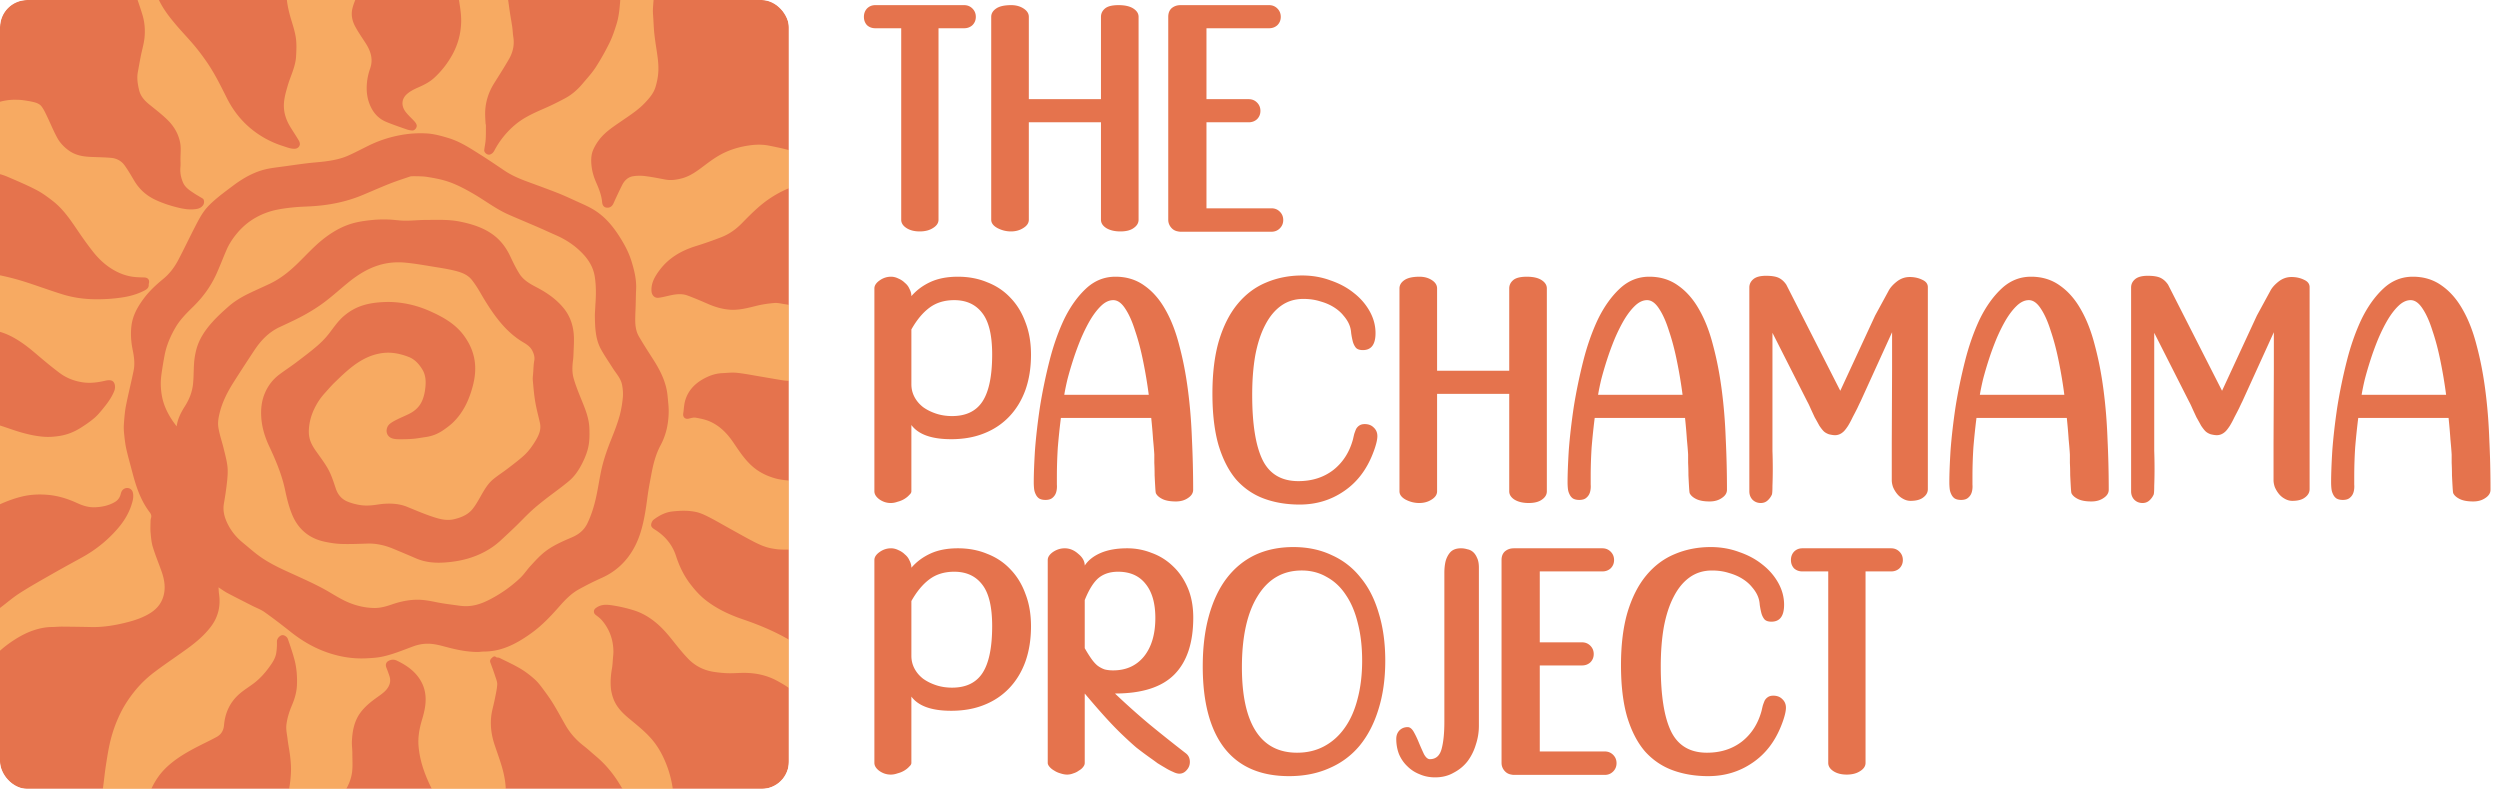 <svg xmlns="http://www.w3.org/2000/svg" fill="none" viewBox="0 0 5514 1740">
  <g clip-path="url(#a)">
    <mask
      id="b"
      width="1740"
      height="1740"
      x="0"
      y="0"
      maskUnits="userSpaceOnUse"
      style="mask-type: alpha"
    >
      <rect width="1740" height="1740" fill="#E5734D" rx="60" />
    </mask>
    <g mask="url(#b)">
      <rect width="1740" height="1740" fill="#E5734D" rx="60" />
      <path
        fill="#F7AA62"
        fill-rule="evenodd"
        d="M1799.65 821.603c.35-41.895.35-83.249.35-124.603-2.36-1.168-4.72-2.334-7.08-3.499-5.24-2.588-10.48-5.177-15.71-7.79-14.37-7.179-29.36-12.432-45.32-14.662-2.28-.319-4.57-.736-6.86-1.154-5.69-1.036-11.4-2.075-16.97-1.613-13.78 1.143-27.66 3.191-41.06 6.574l-.58.147c-19.26 4.861-38.45 9.706-58.44 7.922-16.12-1.44-31.54-6.086-46.43-12.588-14.9-6.508-29.88-12.912-45.12-18.56-12.55-4.649-25.53-3.002-38.35-.24-2.42.524-4.85 1.098-7.27 1.671-6.25 1.477-12.49 2.955-18.82 3.584-8.75.869-14.57-6.114-15.08-14.901-1.03-18.009 7.65-32.341 17.62-45.775 20.24-27.26 48.13-43.333 80.17-53.294 19.22-5.973 38.25-12.665 56.99-19.98 17.42-6.798 32.28-17.742 45.37-31.202 10.88-11.177 21.9-22.261 33.52-32.641 22.7-20.277 48.18-36.084 76.9-46.708 15.68-5.802 31.86-9.143 48.15-12.295.45-.086.91-.105 1.4-.125.75-.031 1.57-.065 2.53-.34.44-17.489.44-34.51.44-51.531-4.35-1.205-8.71-2.371-13.07-3.537-9.75-2.608-19.51-5.217-29.12-8.266-20.32-6.446-41.11-10.878-61.95-15.01-16.4-3.252-32.86-2.352-49.44.505-20.93 3.605-40.74 10.083-59.13 20.44-10.34 5.825-20.1 12.802-29.64 19.914-1.68 1.255-3.35 2.518-5.03 3.781-14.92 11.245-29.83 22.48-48.33 27.445-11.92 3.2-24.06 5.119-36.53 2.81-2.81-.521-5.63-1.053-8.44-1.584-12.27-2.315-24.54-4.632-36.91-6.15-8.65-1.061-17.73-.98-26.31.434-11.32 1.866-19.08 9.67-24.1 19.753-6.6 13.28-12.91 26.711-19 40.236-2.94 6.537-8.13 10.089-15.25 9.224-5.53-.672-9.08-4.862-9.73-12.087-1.37-15.335-6.99-29.355-13.08-43.243-4.99-11.377-8.64-23.026-10.12-35.508-1.47-12.48-1.52-24.777 3.36-36.304 3.4-8.012 8.07-15.713 13.36-22.646 11.84-15.515 27.73-26.415 43.58-37.286 1.88-1.288 3.76-2.576 5.63-3.87 2.65-1.833 5.31-3.651 7.97-5.469 15.32-10.464 30.65-20.938 43.49-34.49 9.58-10.123 19.02-20.855 23.3-34.402 3.22-10.172 5.4-20.905 6.26-31.533 1.4-17.161-1.08-34.248-3.69-51.243-1.82-11.796-3.63-23.607-4.9-35.47-.9-8.442-1.36-16.934-1.81-25.421-.11-2.094-.23-4.187-.35-6.28-.11-1.925-.24-3.853-.38-5.782-.42-6.012-.84-12.032-.5-18.005.66-11.945 1.77-23.866 2.88-35.786.32-3.476.64-6.952.95-10.429.2-2.206.41-4.41.61-6.62.76-8.094 1.51-16.242 1.94-24.672C1421.04-59 1396.02-59 1371-59c-.2 4.99-.35 9.984-.49 14.979-.33 11.221-.66 22.442-1.61 33.61-.29 3.345-.55 6.697-.81 10.05-1.39 18.004-2.79 36.063-8.21 53.414-4.41 14.131-9.1 28.37-15.63 41.598-9.14 18.533-19.31 36.676-30.53 54.02-6.2 9.583-13.72 18.328-21.23 27.058a867.147 867.147 0 0 0-7 8.204c-10.96 13.095-23.56 24.485-38.65 32.589-14.19 7.62-28.61 14.91-43.36 21.367-.86.375-1.71.75-2.57 1.125-22.73 9.942-45.36 19.84-64.63 36.076-19.1 16.094-34.4 35.136-46.02 57.176-2.26 4.284-5.56 7.437-10.08 8.666-5.15 1.401-12.9-4.153-12.14-10.233.37-2.966.85-5.923 1.33-8.878.79-4.807 1.57-9.611 1.86-14.448.47-7.771.47-15.571.46-23.369 0-2.814 0-5.627.02-8.438 0-.398-.17-.794-.35-1.192-.16-.374-.33-.749-.35-1.129l-.27-4.907c-.31-5.295-.61-10.591-.68-15.89-.31-24.895 6.69-47.701 19.81-68.767 2.61-4.184 5.24-8.357 7.86-12.531 8.65-13.75 17.3-27.502 25.31-41.616 8.5-14.979 11.95-31.354 9.03-48.77-.61-3.622-.9-7.296-1.19-10.97-.25-3.18-.5-6.362-.96-9.51-.87-6.017-1.87-12.015-2.87-18.013-1.03-6.19-2.06-12.378-2.96-18.588-2.19-15.227-4.24-30.48-6.01-45.761-.87-7.568-1.5-15.164-2.13-22.76-.32-3.866-.64-7.731-.99-11.593-.06-.61-.44-1.188-1.29-2.175C1076.04-59 1039.02-59 1002-59c.92 5.114 1.88 10.223 2.83 15.332 2.16 11.544 4.32 23.089 6.06 34.696.54 3.56 1.11 7.118 1.68 10.675 2.61 16.368 5.23 32.741 4.51 49.506-1.02 24.117-7.13 46.65-18.553 67.915-10.527 19.597-23.971 36.885-40.167 51.997-10.586 9.878-23.354 16.257-36.601 22.022-8.546 3.719-17.29 8.169-24.166 14.29-12.962 11.538-12.57 27.125-2.457 39.961 3.519 4.468 7.541 8.535 11.567 12.605 2.527 2.555 5.056 5.112 7.462 7.769 1.987 2.196 3.884 4.853 4.722 7.631 1.631 5.405-3.83 12.68-9.555 12.437-4.597-.196-9.292-1.36-13.665-2.889-1.547-.542-3.095-1.082-4.643-1.622-13.054-4.555-26.122-9.115-38.889-14.387-18.566-7.665-30.385-21.815-37.432-40.573-5.521-14.695-6.776-29.849-5.414-45.059.959-10.708 3.324-21.573 6.932-31.701 7.598-21.33 1.195-39.505-10.238-57.145-1.756-2.71-3.535-5.408-5.314-8.107-6.038-9.159-12.08-18.325-17.258-27.95-6.52-12.12-9.467-25.612-6.23-39.334 2.071-8.774 5.583-17.272 9.07-25.635 2.203-5.282 4.444-10.55 6.684-15.815 5.131-12.059 10.259-24.111 14.921-36.336C749.709-59 692.355-59 635.001-59H635c-.309 4.203-.661 8.405-1.013 12.607-.788 9.41-1.577 18.819-1.878 28.244-.623 19.496 3.433 38.375 8.824 57.034.974 3.37 1.995 6.736 3.016 10.105 3.422 11.287 6.851 22.6 8.551 34.148 1.998 13.57 1.314 27.687.507 41.486-.893 15.283-6.103 29.43-11.314 43.582-2.529 6.865-5.057 13.732-7.094 20.73l-.055.19c-4.081 14.026-8.181 28.113-8.437 42.807-.3 17.207 5.16 33.007 13.971 47.622 2.771 4.596 5.664 9.119 8.557 13.642 3.577 5.593 7.154 11.186 10.499 16.915 1.651 2.828 2.915 7.147 1.951 9.958-1.71 4.993-5.687 8.062-11.915 8.078-7.123.019-13.577-2.186-20.04-4.394a224.174 224.174 0 0 0-5.14-1.711c-24.331-7.673-46.555-19.383-66.637-35.133-24.703-19.375-43.413-43.399-57.456-71.506l-1.449-2.9c-12.955-25.942-25.943-51.951-42.494-75.876-8.634-12.482-17.734-24.713-27.488-36.332-6.683-7.96-13.667-15.668-20.652-23.375-6.866-7.578-13.732-15.155-20.312-22.973-13.766-16.354-26.976-33.278-36.351-52.634-3.025-6.244-5.432-12.784-7.84-19.328-1.422-3.862-2.844-7.725-4.393-11.53-.968-2.375-2.13-4.672-3.293-6.968-1.105-2.184-2.21-4.368-3.148-6.62-.989-2.373-1.876-4.787-2.785-7.26-.978-2.66-1.981-5.387-3.16-8.202C311.042-59 296.021-59 281-59c1.427 3.548 2.889 7.084 4.351 10.619 3.253 7.868 6.506 15.737 9.374 23.743l.466 1.302c6.728 18.783 13.464 37.59 19.182 56.691 4.854 16.212 6.061 33.237 4.346 49.985-.893 8.723-2.924 17.324-4.955 25.931-1.068 4.524-2.137 9.05-3.04 13.595-1.658 8.335-3.176 16.698-4.694 25.061-.655 3.611-1.311 7.222-1.977 10.831-2.528 13.681-.38 26.975 2.853 40.298 3.394 13.987 12.546 23.401 23.24 32.06a1738.03 1738.03 0 0 0 7.378 5.934c11.145 8.933 22.312 17.883 32.433 27.871 14.159 13.972 24.151 31.257 27.577 50.995 1.369 7.888 1.07 16.067.772 24.244-.132 3.614-.263 7.227-.251 10.815.006 1.719.044 3.441.082 5.163.095 4.288.191 8.579-.215 12.82-1.1 11.506 1.11 22.358 5.42 32.877 4.641 11.325 14.31 17.671 23.909 23.972.551.361 1.101.722 1.65 1.084 3.469 2.287 7.056 4.394 10.644 6.501 2.6 1.526 5.2 3.053 7.756 4.649 3.154 1.969 3.665 9.759 1.155 13.685-3.6 5.63-8.971 8.244-15.358 9.278-14.23 2.304-28.067-.037-41.814-3.46-17.21-4.285-33.972-9.774-50.006-17.514-19.274-9.303-34.242-23.048-45.186-41.413-.955-1.602-1.906-3.208-2.858-4.813-5.939-10.023-11.893-20.068-18.722-29.458-7.01-9.639-17.561-15.1-29.379-16.148-10.101-.896-20.25-1.234-30.401-1.573-5.715-.19-11.431-.381-17.139-.671-15.836-.805-31.13-3.804-44.476-13.024-11.11-7.674-20.548-17.407-26.922-29.094-5.403-9.905-10.065-20.21-14.729-30.519-2.715-6.002-5.431-12.006-8.294-17.932-.237-.489-.473-.979-.709-1.47-3.282-6.812-6.62-13.741-11.192-19.631-2.97-3.827-8.32-6.613-13.14-8.017-8.535-2.487-17.44-3.827-26.266-5.138-5.689-.846-11.509-.996-17.276-1.091-20.325-.337-39.507 4.544-57.996 12.763-5.632 2.504-11.304 4.919-17.03 7.357-6.321 2.691-12.708 5.41-19.18 8.308C-60 291.291-60 333.646-60 376c2.709.205 5.42.389 8.13.573 5.991.406 11.982.811 17.947 1.452 17.512 1.882 34.816 5.087 51.053 12.09 2.209.952 4.419 1.903 6.63 2.854 18.924 8.138 37.88 16.291 56.128 25.768 13.203 6.858 25.465 15.867 37.225 25.091 22.117 17.348 37.725 40.347 53.327 63.336l1.19 1.753c10.967 16.154 22.297 32.123 34.444 47.396 13.403 16.853 29.41 31.177 48.532 41.411 13.089 7.004 27.155 11.65 42.017 13.193 5.672.589 11.392.756 17.106.922 1.549.045 3.098.09 4.645.143 8.01.277 11.978 5.487 9.994 13.295-.031.119-.064.239-.097.36-.142.52-.287 1.052-.243 1.56.586 6.757-3.235 10.323-8.763 13.241-15.782 8.328-32.559 13.054-50.162 15.674-20.782 3.092-41.62 4.299-62.587 3.886-23.197-.457-46.068-3.839-68.151-10.623-15.216-4.675-30.278-9.849-45.34-15.024-13.531-4.648-27.062-9.297-40.706-13.583-17.207-5.406-34.783-9.856-52.443-13.533-17.325-3.607-34.791-1.983-51.977 2.214-.683.167-1.371.314-2.072.464-1.698.363-3.47.741-5.43 1.458C-60 649.958-60 687.979-60 726c2.403 0 4.807-.022 7.212-.044 5.263-.049 10.527-.098 15.782.088 22.146.783 43.205 6.07 62.863 16.342 18.333 9.58 34.744 21.918 50.49 35.312 17.98 15.296 36.042 30.568 54.921 44.713 14.979 11.223 32.145 17.981 51.048 20.808 17.066 2.552 33.289.303 49.788-3.511 10.155-2.347 18.283-1.653 20.874 8.053 1.17 4.382.864 9.926-.787 14.156-5.626 14.413-14.806 26.829-24.482 38.747-6.235 7.68-12.642 15.465-20.158 21.796-9.561 8.052-20.014 15.17-30.639 21.799-13.688 8.542-28.622 14.472-44.643 17.08-11.813 1.924-23.581 2.888-35.741 1.965-16.9-1.284-33.215-4.876-49.325-9.429-9.29-2.625-18.436-5.748-27.584-8.873-6.476-2.212-12.954-4.424-19.484-6.46-14.48-4.514-29.1-8.613-44.366-9.599-4.946-.32-9.893-.62-15.305-.467C-60 1000.96-60 1072.98-60 1145c1.93-1.15 3.861-2.3 5.791-3.44 4.193-2.5 8.386-4.99 12.586-7.47 28.102-16.61 57.304-30.76 89.13-38.7 18.046-4.51 36.573-5.5 55.021-4.21 23.742 1.65 46.259 8.52 67.868 18.49 12.412 5.72 25.463 9.78 39.213 9.18 15.569-.69 30.833-3.78 44.392-12.01 6.28-3.82 10.414-9.63 12.236-17.12 1.159-4.76 2.955-9.28 8.125-11.91 7.684-3.91 16.727.01 18.701 8.52 2.331 10.04-.45 19.4-3.538 28.69-6.435 19.34-17.126 36.16-30.474 51.5-22.247 25.58-48.228 46.4-77.878 62.75-4.744 2.62-9.492 5.23-14.24 7.84-17.428 9.58-34.857 19.16-52.121 29.03-3.41 1.95-6.823 3.89-10.236 5.84-20.599 11.74-41.211 23.48-61.14 36.27-10.19 6.54-19.728 14.09-29.27 21.64-5.217 4.13-10.435 8.26-15.762 12.23-16.332 12.16-28.839 27.75-40.589 44.1-3.319 4.63-6.792 9.14-10.354 13.76-2.348 3.05-4.734 6.15-7.141 9.37-.32 30.6-.32 60.62-.32 90.64v.01c.57-.52 1.157-1.03 1.746-1.53 1.273-1.09 2.547-2.19 3.626-3.45 3.548-4.13 7.057-8.3 10.566-12.47 5.56-6.61 11.12-13.21 16.83-19.69a367.338 367.338 0 0 1 19.89-20.82c13.102-12.7 27.485-23.75 43.05-33.34 12.688-7.83 25.877-14.48 40.038-19.04 12.501-4.02 25.31-6.61 38.555-6.71 3.485-.02 6.969-.22 10.453-.43 3.961-.22 7.921-.45 11.88-.42 21.593.15 43.185.48 64.774.92 27.983.56 55.213-4.23 82.116-11.33 16.894-4.46 33.264-10.24 48.168-19.67 16.314-10.33 26.823-24.53 30.321-43.73 3.199-17.56-.667-34.16-6.548-50.5-2.004-5.57-4.094-11.11-6.184-16.66-4.374-11.59-8.747-23.19-12.332-35.03-2.795-9.22-3.688-19.1-4.567-28.82l-.237-2.61c-.558-6.06-.395-12.19-.232-18.32.051-1.92.102-3.84.131-5.75.039-2.61.231-5.31.993-7.77 1.553-5.02.275-8.82-2.919-13.01-19.883-26.12-29.967-56.58-38.143-87.83-1.362-5.2-2.763-10.4-4.164-15.59-3.165-11.74-6.33-23.49-9.047-35.328-2.337-10.187-3.532-20.673-4.665-31.087-.84-7.715-1.465-15.581-.926-23.292.973-13.91 1.956-27.936 4.611-41.587 2.73-14.042 5.902-27.997 9.075-41.953 2.703-11.892 5.407-23.785 7.837-35.733 3.086-15.171 1.091-30.342-2.016-45.474-3.59-17.482-4.932-35.165-2.802-53.076 2.752-23.151 13.721-42.34 27.29-60.596 12.325-16.584 27.309-30.307 43.174-43.357 13.63-11.211 24.255-25.289 32.467-40.789 7.076-13.357 13.792-26.904 20.508-40.452 5.226-10.543 10.453-21.086 15.85-31.54.543-1.052 1.085-2.106 1.628-3.161 5.846-11.36 11.742-22.818 19.193-33.077 7.091-9.766 16.165-18.335 25.371-26.262 10.344-8.908 21.307-17.112 32.257-25.308 2.041-1.527 4.081-3.054 6.117-4.585 23.342-17.556 48.42-31.767 77.413-37.582 8.407-1.686 16.933-2.789 25.456-3.892 3.162-.41 6.324-.819 9.479-1.258 3.45-.479 6.899-.963 10.349-1.447 13.711-1.923 27.424-3.846 41.166-5.525 6.234-.761 12.492-1.336 18.75-1.911 7.004-.643 14.007-1.286 20.977-2.192 17.615-2.288 35.083-5.738 51.36-13.06 9.874-4.442 19.552-9.317 29.231-14.192 5.311-2.676 10.623-5.351 15.967-7.955 22.064-10.752 45.172-18.273 69.332-22.75 18.766-3.478 37.717-4.758 56.649-3.798 16.925.859 33.3 5.422 49.583 10.374 23.485 7.141 43.855 19.999 64.225 32.857 1.82 1.149 3.64 2.297 5.46 3.441 14.82 9.312 29.35 19.096 43.88 28.879 3.32 2.235 6.64 4.47 9.96 6.699 15.15 10.171 31.74 17.312 48.75 23.617 5.76 2.134 11.52 4.254 17.29 6.374 16.68 6.134 33.37 12.269 49.91 18.753 13.12 5.141 25.96 11.031 38.78 16.912l1.97.907c2.69 1.232 5.39 2.445 8.09 3.659 10.2 4.586 20.42 9.18 30.02 14.812 27.63 16.221 46.85 40.657 63.16 67.672 8.77 14.539 16.45 29.535 21.5 45.834 6.35 20.465 11.62 41.044 10.6 62.761-.37 7.964-.54 15.937-.72 23.911-.09 4.12-.18 8.241-.29 12.36-.11 3.63-.26 7.261-.4 10.892-.31 7.628-.62 15.256-.52 22.878.16 12.033 2.05 24.036 8.19 34.521 9.65 16.48 19.96 32.576 30.3 48.637 13.69 21.25 25.6 43.315 30.74 68.3 1.6 7.833 2.31 15.86 3.02 23.871.19 2.137.38 4.272.59 6.403.6 6.223 1.03 12.502.93 18.747-.4 25.852-5.46 50.626-17.82 73.608-10.46 19.47-15.96 40.55-20.03 62.07-.25 1.32-.5 2.63-.75 3.94-2.15 11.34-4.3 22.67-6.15 34.05-1.07 6.59-1.95 13.22-2.84 19.84-.73 5.39-1.45 10.79-2.27 16.17-4.99 32.67-11.7 64.98-28.49 93.94-16.25 28.01-39.08 49.09-68.98 62.5-17.38 7.8-34.46 16.37-51.12 25.59-17.08 9.47-30.41 23.57-43.25 38.12-18.24 20.67-37 40.72-59.53 57.09-19.28 14.01-39.22 26.48-61.81 34.28-14.34 4.95-29.15 7.51-44.37 7.6-2.37.01-4.73.23-7.1.45-2.56.23-5.12.47-7.67.45-21.68-.19-42.73-4.3-63.666-9.72-2.058-.53-4.113-1.08-6.169-1.63-12.057-3.2-24.129-6.41-36.879-6.82-12.328-.39-23.916 1.9-35.209 6.05-4.462 1.64-8.912 3.33-13.361 5.01-18.415 6.98-36.832 13.96-56.205 17.82-10.56 2.11-21.485 2.69-32.282 3.27h-.059c-32.056 1.71-63.07-3.84-93.006-15.06-27.484-10.3-52.261-25.39-75.258-43.64-18.679-14.83-37.614-29.38-57.057-43.17-5.516-3.92-11.774-6.78-18.035-9.64-2.995-1.37-5.991-2.74-8.906-4.22-4.398-2.24-8.801-4.48-13.203-6.71-13.944-7.07-27.889-14.15-41.706-21.46-4.457-2.36-8.663-5.19-13.129-8.21-2.119-1.42-4.296-2.89-6.587-4.37.129 1.74.221 3.39.31 4.98.184 3.28.353 6.31.794 9.3 4.021 27.28-1.901 51.83-18.978 73.8-14.123 18.17-31.428 32.82-49.824 46.22-10.284 7.49-20.712 14.78-31.139 22.08-14.311 10.02-28.621 20.03-42.558 30.55-15.769 11.89-30.124 25.51-42.731 41.03-12.332 15.19-23.127 31.23-31.752 48.68-10.654 21.55-18.695 44.18-23.926 67.62-3.838 17.2-6.505 34.69-9.141 52.13-1.317 8.7-2.348 17.45-3.38 26.2-.848 7.19-1.696 14.38-2.702 21.55-2.948 21-6.775 41.81-15.853 61.17 37.522.24 74.209.24 110.897.24-2-11.07-1.53-22.06 1.538-32.87 5.699-20.09 14.019-38.93 26.343-55.94 9.068-12.52 20.028-23.08 32.176-32.49 18.027-13.97 37.913-24.88 58.147-35.21 4.292-2.19 8.611-4.33 12.929-6.47 8.401-4.16 16.802-8.33 25.004-12.85 9.886-5.46 14.981-14.22 15.969-25.76 2.376-27.74 13.506-51.47 34.796-69.68 6.087-5.21 12.696-9.8 19.307-14.39 3.321-2.31 6.644-4.62 9.9-7.01 14.117-10.34 25.684-23.17 35.921-37.26 6.642-9.15 13.068-18.6 15.051-29.87 1.502-8.54 1.974-17.39 1.715-26.07-.201-6.76 5.838-12.69 10.592-14.09 4.39-1.29 11.597 2.63 13.652 8.55 5.333 15.36 10.662 30.78 14.741 46.5 4.55 17.54 5.868 35.61 5.228 53.77-.547 15.52-4.534 30.16-10.568 44.4-5.92 13.97-10.698 28.24-12.652 43.51-1.061 8.3.149 16.25 1.359 24.2.426 2.8.852 5.6 1.178 8.41.724 6.24 1.755 12.44 2.786 18.64 1.028 6.19 2.056 12.37 2.78 18.59 1.218 10.47 2.154 21.07 1.964 31.58-.365 20.18-3.499 40.08-8.247 59.7-.44 1.82-.882 3.64-1.324 5.46-2.924 12.01-5.851 24.04-8.137 36.33 31.144.32 61.498.32 91.852.32 3.047-3.6 6.111-7.18 9.176-10.77 6.834-7.99 13.669-15.98 20.308-24.14 15.059-18.48 27.719-38.56 30.974-62.58 1.31-9.66 1.084-19.53.859-29.4-.1-4.38-.2-8.76-.166-13.13.011-1.4-.053-2.79-.117-4.19l-.036-.8c-.096-2.2-.246-4.4-.395-6.6-.321-4.73-.642-9.45-.438-14.15.957-22.11 4.747-43.63 17.861-62.15 10.099-14.26 23.682-25.04 37.805-35.16a1156 1156 0 0 1 2.83-2.01c8.515-6.03 17.069-12.09 22.253-21.67 4.071-7.52 4.699-15.38 1.973-23.43-2.077-6.14-4.279-12.24-6.685-18.26-2.698-6.74-.658-12.55 5.86-15.52 5.892-2.7 11.524-2.77 17.644.19 15.95 7.72 30.749 17.01 42.416 30.48 9.404 10.86 16.039 23.22 18.958 37.58 4.366 21.49-.198 41.97-6.3 62.26-5.682 18.89-9.251 38.08-7.64 57.77 1.555 19.01 5.952 37.55 12.357 55.56 8.256 23.21 19.314 45.08 31.948 66.17 6.686 11.16 13.621 22.18 20.968 33.6 38.207.35 75.897.35 113.587.35 1.06-3.37 2.15-6.73 3.23-10.09 2.45-7.58 4.89-15.15 7.06-22.8 3.98-14.05 3.79-28.22 2-42.76-2.78-22.73-10.15-44.06-17.53-65.39-2.18-6.3-4.36-12.6-6.42-18.94-6.35-19.51-9.07-39.53-7.04-59.79.83-8.33 2.8-16.53 4.77-24.74 1.07-4.48 2.15-8.97 3.04-13.49.42-2.13.86-4.25 1.3-6.39 1.8-8.77 3.61-17.56 4.25-26.43.35-4.85-1.4-9.95-3.09-14.89-.35-1.02-.7-2.03-1.03-3.03-3.4-10.45-7.16-20.8-11.03-31.09-1.64-4.35.61-7.73 3.14-9.89.25-.22.52-.45.79-.7 2.17-1.97 5.01-4.55 8.88-1.15.84.73 2.21.8 3.63.87 1.2.06 2.43.12 3.39.59 3.73 1.86 7.48 3.68 11.23 5.51 12.02 5.85 24.04 11.7 35.5 18.5 11.3 6.72 21.92 14.95 31.7 23.76 7.05 6.37 12.88 14.21 18.61 21.93.41.55.81 1.09 1.21 1.63 7.47 10.04 14.75 20.28 21.24 30.97 5.81 9.56 11.28 19.32 16.75 29.09 3.31 5.91 6.62 11.82 10.01 17.69 10.14 17.57 23.43 32.35 39.48 44.81 6.19 4.8 12.09 9.96 18 15.12 3.29 2.87 6.57 5.73 9.9 8.54 18.9 15.92 34.74 34.52 48.05 55.25 12.62 19.66 23.42 40.31 32.27 61.96 2.02 4.94 4.36 9.76 7.1 14.99 29.57.36 58.59.36 87.61.36-.61-6.29-1.15-12.58-1.69-18.88-1.21-14.14-2.42-28.28-4.41-42.31-3.85-27.27-12.18-53.35-25.03-77.8-6.94-13.22-15.41-25.4-25.68-36.46-12.3-13.22-26.12-24.62-39.96-36.04-2.17-1.79-4.33-3.57-6.5-5.37-14.75-12.25-27.91-26-34.38-44.55-2.66-7.62-4.53-15.77-5.13-23.8-1.04-13.97.18-27.94 2.59-41.81.94-5.36 1.32-10.82 1.7-16.27.15-2.11.29-4.22.47-6.32.1-1.1.2-2.2.31-3.31.34-3.66.69-7.32.66-10.98-.24-25.75-8.3-48.77-24.95-68.48-3.71-4.39-8.37-8.11-13.05-11.5-3.43-2.49-5.38-5.25-4.9-9.38.44-3.78 2.72-5.81 6.08-8.02 12.46-8.18 25.84-5.98 38.85-3.84l.22.04c14.24 2.34 28.4 5.77 42.2 10 18.56 5.7 35.12 15.49 50.05 27.99 12.2 10.23 22.77 21.95 32.72 34.37 1.63 2.02 3.25 4.06 4.87 6.09 10.59 13.28 21.21 26.59 32.98 38.74 15.3 15.79 34.55 25.51 56.53 28.77 10.4 1.55 20.93 2.69 31.43 2.97 6.54.17 13.08-.1 19.63-.36 5.72-.24 11.44-.47 17.15-.41 24.22.24 47.41 5.03 69.09 16.37 23.86 12.48 45.57 27.74 63.3 48.18 5.14 5.93 10.06 12.05 14.99 18.17 2.5 3.1 5 6.2 7.52 9.28.52.63 1.26 1.07 2.11.79.23-39.83.23-78.85.23-117.87a472.73 472.73 0 0 1-3.08-3.25c-2.23-2.35-4.46-4.71-6.75-7-16.43-16.45-35.33-29.62-55.48-40.94-30.6-17.18-62.93-30.48-96.1-41.78-29.65-10.1-57.79-23.18-82.53-42.67-13.31-10.48-24.44-23.15-34.6-36.64-13.79-18.31-23.41-38.77-30.46-60.46-8.19-25.2-24.19-44.01-46.33-58.03l-.1-.07c-4.4-2.78-9.41-5.95-8.32-12.04.64-3.63 2.71-7.94 5.55-10.06 12.34-9.23 25.82-16.39 41.52-18.05 17.48-1.86 35.11-2.51 52.29 1.31 9.56 2.13 18.81 6.51 27.63 11 10.3 5.25 20.38 10.93 30.46 16.61 4.42 2.5 8.85 4.99 13.29 7.45 4.68 2.59 9.34 5.19 14 7.79 11.57 6.45 23.13 12.89 34.83 19.1 14.35 7.61 28.89 14.98 45.07 18.04 6.25 1.19 12.59 2.26 18.93 2.57 8.84.44 17.75.57 26.58 0 9.82-.62 19.63-1.53 29.44-2.44 5.25-.49 10.5-.97 15.75-1.42.95-.08 1.9-.1 2.88-.12 1.58-.04 3.24-.08 5.07-.37.46-46.82.46-93.18.46-139.53-3.51-.62-7.02-1.3-10.53-1.97-7.81-1.5-15.62-2.99-23.49-3.94-6.04-.73-12.12-1.18-18.19-1.63-12.87-.95-25.74-1.91-38.25-5.49-17.23-4.92-33.19-12.41-47.18-23.96-17.19-14.18-29.45-32.285-41.72-50.4-1.21-1.781-2.42-3.563-3.63-5.34-13.37-19.631-29.67-36.196-51.62-45.8-9.67-4.233-20.43-6.314-30.92-8.199-4.35-.782-9.24.507-13.78 1.705l-1.13.298c-8.12 2.117-13.97-3.031-12.64-11.412.53-3.318.88-6.68 1.24-10.04.67-6.232 1.33-12.456 3.06-18.376 6.15-21.102 20.17-36.369 39.07-47.108 13.15-7.468 27.18-12.606 42.48-13.313 2.81-.13 5.63-.318 8.45-.507 8.13-.543 16.27-1.087 24.25-.241 12.76 1.351 25.43 3.591 38.09 5.83 4.84.854 9.67 1.709 14.5 2.514 6.29 1.046 12.57 2.129 18.85 3.213 10.09 1.74 20.17 3.48 30.28 5.065 26.25 4.117 49.68-4.252 72.46-17.296Zm-880.451-432.84a544.109 544.109 0 0 1-7.575-.182c-1.019.134-2 .157-2.934.18-1.408.033-2.712.065-3.89.465-3.26 1.109-6.526 2.205-9.793 3.302-11.846 3.975-23.696 7.953-35.304 12.537-13.105 5.175-26.069 10.707-39.033 16.239-7.101 3.03-14.202 6.06-21.327 9.032-36.176 15.088-74.055 22.442-113.042 24.679-4.049.232-8.101.417-12.153.602-8.327.38-16.653.76-24.94 1.55-12.183 1.162-24.38 2.699-36.393 5.001-17.08 3.273-33.407 9.192-48.578 17.702-16.051 9.003-29.865 20.784-41.704 35.035-9.045 10.888-16.809 22.504-22.473 35.383-3.577 8.135-6.943 16.366-10.309 24.595-4.17 10.198-8.34 20.394-12.912 30.408-12.122 26.554-29.088 49.817-49.922 70.314l-.721.71c-14.442 14.206-28.9 28.429-39.228 46.19-11.061 19.021-19.665 39.017-23.849 60.677-2.746 14.216-5.045 28.532-7.076 42.87-2.312 16.318-1.724 32.706 1.392 48.844 3.567 18.475 11.455 35.291 21.745 50.971 2.145 3.27 4.454 6.432 6.853 9.717a573.553 573.553 0 0 1 3.433 4.735c.169-.822.317-1.533.45-2.171.247-1.185.441-2.119.625-3.056 2.846-14.53 9.799-27.347 17.583-39.581 9.697-15.242 15.943-31.65 17.702-49.441.829-8.391 1.084-16.836 1.34-25.284.214-7.094.429-14.191.983-21.257.727-9.26 2.321-18.56 4.608-27.567 6.083-23.958 19.692-43.906 35.898-61.926 10.683-11.878 22.6-22.724 34.578-33.339 13.515-11.976 28.95-21.309 45.183-29.166 9.203-4.455 18.502-8.71 27.802-12.965 5.935-2.716 11.871-5.432 17.782-8.201 23.169-10.85 42.928-26.459 61.189-44.13 5.689-5.504 11.258-11.134 16.827-16.764 14.554-14.713 29.109-29.426 45.792-41.903 19.86-14.851 41.321-26.516 65.431-32.396 12.636-3.081 25.699-4.738 38.67-6.013 11.354-1.117 22.863-1.313 34.277-.98 5.716.167 11.425.722 17.132 1.276 6.605.642 13.208 1.283 19.818 1.323 8.059.049 16.119-.392 24.181-.834 7.472-.409 14.944-.818 22.417-.837 3.99-.01 7.981-.051 11.972-.091 21.116-.214 42.231-.428 63.204 3.858 23.79 4.861 46.65 11.721 67.19 25.083 19.43 12.644 33.21 29.942 43.04 50.827 6.3 13.392 12.79 26.83 20.68 39.308 8.86 14.013 23.24 22.071 37.61 29.581 22.01 11.504 42.17 25.147 58.43 44.437 16.45 19.514 23.41 42.03 24.01 66.888.2 8.501-.18 17.018-.56 25.533-.14 3.091-.28 6.183-.39 9.273-.16 4.6-.35 9.223-.95 13.781-1.76 13.532-2.58 27.265 1.09 40.355 4.14 14.725 9.81 29.071 15.57 43.276.72 1.77 1.44 3.539 2.17 5.308 8.17 20.01 16.34 40 17.13 62.042.38 10.472.47 21.076-.73 31.455-1.83 15.816-7.46 30.649-14.55 44.879-7.47 14.98-16.64 29.02-29.35 39.76-10.44 8.83-21.41 17.03-32.38 25.23-6.7 5-13.4 10-19.98 15.15-10.73 8.4-21.39 16.96-31.41 26.18-6.95 6.39-13.59 13.11-20.24 19.83-4.55 4.6-9.1 9.19-13.74 13.69-11.09 10.73-22.36 21.27-33.73 31.71-15.95 14.66-34.25 25.61-54.37 33.56-23.18 9.16-47.44 13.51-72.155 14.86-20.65 1.14-40.978-1.08-60.279-9.51-11.784-5.15-23.649-10.12-35.514-15.08-4.376-1.83-8.753-3.66-13.125-5.5-18.621-7.84-37.852-12.47-58.247-11.84-2.622.08-5.244.17-7.867.26-16.346.53-32.708 1.07-49.028.55-12.512-.4-25.124-2.33-37.387-4.98-34.411-7.44-58.498-27.75-71.818-60.42-7.019-17.21-11.367-35.2-15.196-53.38-7.169-34.03-20.628-65.85-35.326-97.198-9.715-20.722-16.217-42.394-17.394-65.353-.888-17.331 1.003-34.265 7.792-50.593 7.01-16.859 17.619-30.765 32.047-41.666 6.016-4.546 12.202-8.867 18.387-13.187 6.025-4.208 12.05-8.416 17.918-12.832 15.352-11.554 30.722-23.138 45.376-35.546 9.406-7.963 18.352-16.781 26.046-26.384 3.058-3.817 5.995-7.727 8.93-11.636 7.681-10.228 15.353-20.446 25.183-28.954 9.362-8.103 19.457-14.759 30.792-19.67 19.76-8.561 40.741-11.142 61.9-11.834 11.99-.393 24.162.457 36.049 2.166 21.17 3.042 41.607 9.089 61.224 17.786 29.799 13.213 57.692 28.751 77.112 56.402 14.09 20.063 22.33 41.747 23.21 66.304.68 19.16-3.26 37.463-9.04 55.547-7.9 24.73-19.7 47.279-38.07 65.791-7.121 7.176-15.442 13.322-23.821 19.053-11.536 7.889-24.397 12.944-38.381 14.849-3.258.444-6.508.965-9.758 1.486-5.777.926-11.552 1.852-17.366 2.343-10.044.85-20.167 1.071-30.253 1.022-5.519-.026-11.349-.247-16.491-1.993-15.328-5.205-15.131-23.355-5.536-31.581 4.784-4.102 10.622-7.128 16.312-9.986 4.271-2.145 8.639-4.101 13.007-6.056 5.281-2.365 10.562-4.729 15.668-7.427 11.891-6.285 21.266-15.307 26.737-27.927 4.054-9.352 6.02-19.055 7.102-29.248 1.503-14.146.755-27.552-6.793-39.892-7.354-12.024-16.803-22.39-30.08-27.484-18.787-7.207-38.175-11.296-58.731-8.384-17.11 2.424-32.617 8.403-47.26 17.18-20.893 12.523-38.302 29.298-55.675 46.039l-.476.459c-6.65 6.408-12.806 13.336-18.956 20.257-1.662 1.87-3.324 3.74-4.994 5.598-9.141 10.171-16.452 21.576-22.305 33.936-5.762 12.167-9.566 24.803-11.073 38.274-.981 8.771-1.154 17.217.926 25.879 3.168 13.187 10.747 23.738 18.398 34.39.744 1.03 1.488 2.07 2.228 3.11.586.82 1.173 1.64 1.76 2.47 7.479 10.47 15.028 21.04 20.782 32.45 5.299 10.51 9.079 21.82 12.841 33.08.683 2.04 1.364 4.08 2.055 6.12 4.437 13.07 12.723 22.73 25.156 28.01 8.577 3.64 17.866 6.01 27.069 7.64 7.757 1.37 15.887 1.5 23.781 1.01 5.159-.31 10.293-1.05 15.426-1.79 5.095-.74 10.191-1.47 15.312-1.8 17.002-1.06 33.838.05 49.945 6.54 4.411 1.78 8.811 3.59 13.212 5.4 13.176 5.42 26.356 10.84 39.82 15.42 16.595 5.64 33.508 10.97 51.652 6.51 15.5-3.81 30.06-9.84 40.08-22.34 6.7-8.37 12.06-17.85 17.4-27.29 1.26-2.23 2.52-4.45 3.79-6.66 6.69-11.6 13.83-22.94 24.15-31.5 5.93-4.93 12.24-9.39 18.55-13.86 4.37-3.1 8.74-6.19 12.98-9.44 1.34-1.02 2.68-2.04 4.02-3.07 10.51-8.01 21.04-16.05 30.92-24.8 11.61-10.285 20.62-22.947 28.46-36.328 6.72-11.464 11.41-23.484 8.28-37.2-1.04-4.57-2.14-9.13-3.24-13.69-2.61-10.806-5.21-21.612-7.06-32.547-2.51-14.929-3.84-30.076-5.16-45.181l-.19-2.195c-.37-4.237.04-8.552.45-12.854.13-1.476.27-2.95.38-4.419.17-2.303.3-4.613.44-6.925.36-6.408.73-12.822 1.89-19.086 1.48-8.053-.73-14.926-4.05-21.757-4.21-8.684-11.93-13.971-19.84-18.632-19.97-11.768-36.77-27.193-51.41-44.862-16.93-20.423-30.99-42.873-44.25-65.845-5.35-9.286-11.28-18.345-17.84-26.813-9.43-12.172-23.52-17.086-37.7-20.631-13.48-3.369-27.271-5.585-41.015-7.794l-1.67-.269c-4.59-.738-9.179-1.499-13.769-2.26-17.679-2.931-35.372-5.865-53.175-7.521-19.029-1.77-38.156-.244-56.81 5.3-25.255 7.505-47.026 21.146-67.276 37.414-7.33 5.889-14.499 11.986-21.667 18.081-10.374 8.823-20.746 17.643-31.601 25.829-14.199 10.708-29.428 20.266-45.009 28.87-15.121 8.349-30.827 15.663-46.514 22.968-2.666 1.242-5.331 2.483-7.993 3.728-23.952 11.212-41.376 29.445-55.657 51.039-15.49 23.423-30.866 46.928-45.879 70.658-13.282 20.997-24.672 43.061-30.665 67.303-2.488 10.068-4.489 21.061-3.051 31.11 1.473 10.299 4.336 20.39 7.202 30.491 1.54 5.429 3.081 10.86 4.407 16.328.614 2.53 1.247 5.061 1.881 7.594 2.691 10.756 5.389 21.546 6.65 32.476 1.277 11.07.355 22.55-.821 33.72-1.712 16.26-4.184 32.47-6.976 48.59-2.4 13.85.34 26.75 5.753 39.25 8.124 18.75 20.475 34.38 36.323 47.26 3.918 3.19 7.784 6.44 11.651 9.7 8.428 7.09 16.856 14.19 25.807 20.54 22.644 16.09 47.828 27.48 73.006 38.87 4.114 1.86 8.228 3.72 12.33 5.61 18.791 8.61 37.603 17.31 55.756 27.16 6.19 3.36 12.251 6.96 18.312 10.56 12.019 7.13 24.04 14.26 37.069 19.56 18.079 7.34 36.754 11.61 56.368 11.71 13.182.07 25.58-3.49 37.777-7.72 16.772-5.81 33.818-9.67 51.609-10.42 16.122-.68 31.666 2.21 47.363 5.45 12.075 2.49 24.329 4.12 36.581 5.75 4.633.61 9.263 1.23 13.883 1.89 11.98 1.72 23.85 1.31 35.7-1.56 15.23-3.68 28.92-10.57 42.42-18.27 20.12-11.46 38.6-25.14 55.39-40.89 5-4.69 9.3-10.11 13.61-15.54 3.09-3.9 6.18-7.8 9.53-11.44.93-1 1.85-2 2.77-3.01 8.35-9.07 16.76-18.21 26.21-26.01 18.44-15.21 40.4-24.62 62.17-33.95l.38-.16c14.91-6.4 26.52-15.57 33.74-30.39 10.6-21.79 16.95-44.85 21.58-68.47 1.31-6.68 2.52-13.37 3.72-20.07 1.71-9.53 3.43-19.06 5.45-28.53 5.28-24.78 13.94-48.485 23.36-71.976 6.3-15.724 12.38-31.639 16.96-47.918 3.75-13.293 5.94-27.171 7.29-40.94.9-9.205.08-18.855-1.67-27.979-2.02-10.525-8.09-19.043-14.16-27.554-2.24-3.134-4.47-6.266-6.5-9.498-2.71-4.309-5.5-8.579-8.28-12.848-6.25-9.59-12.51-19.181-17.91-29.227-11.93-22.181-12.71-46.846-13.13-71.346-.08-4.741.21-9.488.5-14.236.13-2.186.26-4.372.36-6.557.02-.504.04-1.008.05-1.513.04-.993.07-1.987.15-2.977 1.58-21.002 1.96-42.029-1.29-62.874-3.06-19.592-12.63-36-26.23-50.362-16.86-17.819-36.71-31.11-59.08-40.906-6.28-2.751-12.52-5.572-18.77-8.393-7.23-3.262-14.45-6.525-21.73-9.677-9.22-4-18.48-7.928-27.74-11.856-12.21-5.179-24.41-10.357-36.55-15.7-17.75-7.816-33.95-18.299-50.15-28.783-9.05-5.857-18.1-11.716-27.42-17.109-19.25-11.137-38.87-21.645-60.125-28.212-13.63-4.211-27.857-6.764-41.984-8.997-7.458-1.179-15.079-1.327-22.862-1.479Z"
        clip-rule="evenodd"
      />
    </g>
  </g>
  <path
    fill="#E5734D"
    d="M1930.6 62.32c-7.25 0-13.37-2.267-18.36-6.8-4.53-4.987-6.8-11.107-6.8-18.36s2.27-13.373 6.8-18.36c4.99-4.987 11.11-7.48 18.36-7.48h195.84c7.25 0 13.37 2.493 18.36 7.48s7.48 11.107 7.48 18.36-2.49 13.373-7.48 18.36c-4.99 4.533-11.11 6.8-18.36 6.8H2070V484.6c0 7.253-4.08 13.373-12.24 18.36-7.71 4.987-17.45 7.48-29.24 7.48s-21.53-2.493-29.24-7.48c-7.71-4.987-11.56-11.107-11.56-18.36V62.32h-57.12ZM2186.22 37.16c0-7.253 3.62-13.373 10.88-18.36 7.25-4.987 18.36-7.48 33.32-7.48 10.42 0 19.49 2.493 27.2 7.48 7.7 4.987 11.56 11.107 11.56 18.36v181.56h159.12V37.16c0-7.253 2.94-13.373 8.84-18.36 5.89-4.987 15.86-7.48 29.92-7.48 14.05 0 24.93 2.493 32.64 7.48 7.7 4.987 11.56 11.107 11.56 18.36V484.6c0 7.253-3.63 13.373-10.88 18.36-6.8 4.987-16.55 7.48-29.24 7.48-12.7 0-23.12-2.493-31.28-7.48-7.71-4.987-11.56-11.107-11.56-18.36V269.72h-159.12V484.6c0 7.253-4.08 13.373-12.24 18.36-7.71 4.987-16.78 7.48-27.2 7.48-10.43 0-20.4-2.493-29.92-7.48-9.07-4.987-13.6-11.107-13.6-18.36V37.16ZM2576.68 37.16c0-8.16 2.5-14.507 7.48-19.04 5.44-4.533 12.02-6.8 19.72-6.8h195.16c7.26 0 13.38 2.493 18.36 7.48 4.99 4.987 7.48 11.107 7.48 18.36s-2.49 13.373-7.48 18.36c-4.98 4.533-11.1 6.8-18.36 6.8H2661v156.4h93.16c7.26 0 13.38 2.493 18.36 7.48 4.99 4.987 7.48 11.107 7.48 18.36s-2.49 13.373-7.48 18.36c-4.98 4.533-11.1 6.8-18.36 6.8H2661v189.72h143.48c7.26 0 13.38 2.493 18.36 7.48 4.99 4.987 7.48 11.107 7.48 18.36s-2.49 13.373-7.48 18.36c-4.98 4.987-11.1 7.48-18.36 7.48h-199.24c-3.17 0-5.44-.227-6.8-.68-6.34-.907-11.56-3.853-15.64-8.84s-6.12-10.653-6.12-17V37.16ZM1928.56 636.16c0-6.347 3.85-12.24 11.56-17.68 7.71-5.44 16.09-8.16 25.16-8.16 5.44 0 10.88 1.36 16.32 4.08 5.44 2.267 10.2 5.44 14.28 9.52 4.53 3.627 7.93 8.16 10.2 13.6 2.72 4.987 4.08 10.2 4.08 15.64 11.33-13.147 25.39-23.573 42.16-31.28 16.77-7.707 36.95-11.56 60.52-11.56s45.11 4.08 64.6 12.24c19.95 7.707 36.95 19.04 51 34 14.51 14.96 25.61 33.093 33.32 54.4 8.16 20.853 12.24 44.653 12.24 71.4 0 28.56-4.08 54.4-12.24 77.52-8.16 22.667-19.95 42.16-35.36 58.48s-34 28.787-55.76 37.4c-21.31 8.613-45.56 12.92-72.76 12.92-43.07 0-72.31-10.427-87.72-31.28v146.2c0 2.72-1.59 5.44-4.76 8.16-2.72 3.17-6.35 6.12-10.88 8.84-4.53 2.72-9.52 4.76-14.96 6.12-4.99 1.81-9.97 2.72-14.96 2.72-9.07 0-17.45-2.72-25.16-8.16-7.25-5.44-10.88-11.33-10.88-17.68V636.16ZM2104.68 662c-21.76 0-40.12 5.667-55.08 17-14.51 10.88-27.65 26.747-39.44 47.6v121.04c0 9.973 2.27 19.267 6.8 27.88 4.53 8.613 10.88 16.093 19.04 22.44 8.16 5.893 17.68 10.653 28.56 14.28 10.88 3.627 22.67 5.44 35.36 5.44 30.83 0 53.27-10.88 67.32-32.64 14.05-21.76 21.08-56.213 21.08-103.36 0-42.16-7.25-72.533-21.76-91.12-14.51-19.04-35.13-28.56-61.88-28.56ZM2331.05 1052.32v16.32c.45 5.89 0 11.33-1.36 16.32s-3.85 9.07-7.48 12.24c-3.63 3.63-9.07 5.44-16.32 5.44-5.89 0-10.65-1.13-14.28-3.4-3.17-2.27-5.67-5.44-7.48-9.52-1.81-3.63-2.95-7.71-3.4-12.24-.45-4.53-.68-9.07-.68-13.6 0-18.13.91-41.93 2.72-71.4 2.27-29.467 5.89-60.973 10.88-94.52 5.44-34 12.47-68 21.08-102 8.61-34 19.49-64.827 32.64-92.48 13.6-27.653 29.69-50.093 48.28-67.32 18.59-17.227 40.12-25.84 64.6-25.84 24.48 0 45.79 6.573 63.92 19.72 18.13 12.693 33.55 30.373 46.24 53.04 12.69 22.213 22.89 48.507 30.6 78.88 8.16 30.373 14.51 63.013 19.04 97.92 4.53 34.453 7.48 70.493 8.84 108.12 1.81 37.63 2.72 75.03 2.72 112.2 0 7.25-3.85 13.37-11.56 18.36-7.25 4.99-16.09 7.48-26.52 7.48-12.69 0-22.67-1.81-29.92-5.44-7.25-3.63-12.01-7.93-14.28-12.92-.45-1.36-.91-5.89-1.36-13.6-.45-7.71-.91-16.32-1.36-25.84 0-9.52-.23-18.59-.68-27.2v-18.36c-.45-8.16-1.36-19.267-2.72-33.32-.91-14.053-2.27-29.92-4.08-47.6h-199.24c-2.72 21.76-4.99 43.52-6.8 65.28-1.36 21.76-2.04 43.52-2.04 65.28Zm202.64-181.56c-3.17-24.48-7.25-48.96-12.24-73.44-4.99-24.933-10.88-47.373-17.68-67.32-6.35-20.4-13.6-36.72-21.76-48.96-8.16-12.693-17-19.04-26.52-19.04-9.07 0-17.91 4.08-26.52 12.24-8.16 7.707-16.09 17.907-23.8 30.6-7.25 12.24-14.28 26.293-21.08 42.16a634.024 634.024 0 0 0-17 46.24c-4.99 15.413-9.29 30.147-12.92 44.2-3.17 13.6-5.44 24.707-6.8 33.32h186.32ZM2872.02 607.6c22.22 0 43.07 3.627 62.56 10.88 19.95 6.8 37.18 16.093 51.68 27.88 14.51 11.333 26.07 24.707 34.68 40.12 8.62 15.413 12.92 31.507 12.92 48.28 0 24.933-9.29 37.4-27.88 37.4-7.25 0-12.46-1.813-15.64-5.44-3.17-4.08-5.44-8.84-6.8-14.28-1.36-5.44-2.49-11.333-3.4-17.68-.45-6.8-1.81-12.92-4.08-18.36-2.72-6.8-7.02-13.6-12.92-20.4-5.44-6.8-12.46-12.92-21.08-18.36-8.61-5.44-18.58-9.747-29.92-12.92-11.33-3.627-23.8-5.44-37.4-5.44-18.58 0-34.9 4.987-48.96 14.96-14.05 9.973-25.84 24.253-35.36 42.84-9.52 18.133-16.77 40.347-21.76 66.64-4.53 25.84-6.8 54.853-6.8 87.04 0 64.827 7.71 112.88 23.12 144.16 15.42 30.83 41.71 46.24 78.88 46.24 29.92 0 55.54-8.16 76.84-24.48 21.31-16.77 35.82-39.44 43.52-68 .91-4.08 1.82-7.933 2.72-11.56 1.36-4.08 2.72-7.707 4.08-10.88 1.82-3.173 4.08-5.667 6.8-7.48 3.18-2.267 7.26-3.4 12.24-3.4 8.16 0 14.74 2.493 19.72 7.48 5.44 4.987 8.16 11.333 8.16 19.04 0 4.533-.9 10.2-2.72 17-1.81 6.8-4.08 13.6-6.8 20.4-14.05 36.72-35.58 64.83-64.6 84.32-28.56 19.49-60.97 29.24-97.24 29.24-28.56 0-54.62-4.31-78.2-12.92-23.57-8.61-43.97-22.44-61.2-41.48-16.77-19.49-29.92-44.88-39.44-76.16-9.06-31.28-13.6-69.36-13.6-114.24 0-44.88 4.76-83.64 14.28-116.28 9.98-33.093 23.8-60.293 41.48-81.6 17.68-21.307 38.54-36.947 62.56-46.92 24.48-10.427 51-15.64 79.56-15.64ZM3086.68 636.16c0-7.253 3.63-13.373 10.88-18.36 7.26-4.987 18.36-7.48 33.32-7.48 10.43 0 19.5 2.493 27.2 7.48 7.71 4.987 11.56 11.107 11.56 18.36v181.56h159.12V636.16c0-7.253 2.95-13.373 8.84-18.36 5.9-4.987 15.87-7.48 29.92-7.48 14.06 0 24.94 2.493 32.64 7.48 7.71 4.987 11.56 11.107 11.56 18.36v447.44c0 7.25-3.62 13.37-10.88 18.36-6.8 4.99-16.54 7.48-29.24 7.48-12.69 0-23.12-2.49-31.28-7.48-7.7-4.99-11.56-11.11-11.56-18.36V868.72h-159.12v214.88c0 7.25-4.08 13.37-12.24 18.36-7.7 4.99-16.77 7.48-27.2 7.48-10.42 0-20.4-2.49-29.92-7.48-9.06-4.99-13.6-11.11-13.6-18.36V636.16ZM3508.43 1052.32v16.32c.46 5.89 0 11.33-1.36 16.32s-3.85 9.07-7.48 12.24c-3.62 3.63-9.06 5.44-16.32 5.44-5.89 0-10.65-1.13-14.28-3.4-3.17-2.27-5.66-5.44-7.48-9.52-1.81-3.63-2.94-7.71-3.4-12.24-.45-4.53-.68-9.07-.68-13.6 0-18.13.91-41.93 2.72-71.4 2.27-29.467 5.9-60.973 10.88-94.52 5.44-34 12.47-68 21.08-102 8.62-34 19.5-64.827 32.64-92.48 13.6-27.653 29.7-50.093 48.28-67.32 18.59-17.227 40.12-25.84 64.6-25.84 24.48 0 45.79 6.573 63.92 19.72 18.14 12.693 33.55 30.373 46.24 53.04 12.7 22.213 22.9 48.507 30.6 78.88 8.16 30.373 14.51 63.013 19.04 97.92 4.54 34.453 7.48 70.493 8.84 108.12 1.82 37.63 2.72 75.03 2.72 112.2 0 7.25-3.85 13.37-11.56 18.36-7.25 4.99-16.09 7.48-26.52 7.48-12.69 0-22.66-1.81-29.92-5.44-7.25-3.63-12.01-7.93-14.28-12.92-.45-1.36-.9-5.89-1.36-13.6-.45-7.71-.9-16.32-1.36-25.84 0-9.52-.22-18.59-.68-27.2v-18.36c-.45-8.16-1.36-19.267-2.72-33.32-.9-14.053-2.26-29.92-4.08-47.6h-199.24a1604.25 1604.25 0 0 0-6.8 65.28c-1.36 21.76-2.04 43.52-2.04 65.28Zm202.64-181.56c-3.17-24.48-7.25-48.96-12.24-73.44-4.98-24.933-10.88-47.373-17.68-67.32-6.34-20.4-13.6-36.72-21.76-48.96-8.16-12.693-17-19.04-26.52-19.04-9.06 0-17.9 4.08-26.52 12.24-8.16 7.707-16.09 17.907-23.8 30.6-7.25 12.24-14.28 26.293-21.08 42.16-6.34 15.413-12.01 30.827-17 46.24-4.98 15.413-9.29 30.147-12.92 44.2-3.17 13.6-5.44 24.707-6.8 33.32h186.32ZM4252.05 1078.84c0 7.25-3.4 13.37-10.21 18.36-6.34 4.99-15.63 7.48-27.87 7.48-5.9 0-11.56-1.59-17-4.76-4.99-2.72-9.3-6.35-12.92-10.88a61.588 61.588 0 0 1-8.84-14.96c-1.82-5.44-2.72-10.43-2.72-14.96v-81.6l.68-163.2v-81.6l-69.36 152.32c-1.82 3.627-4.31 8.84-7.48 15.64a858.76 858.76 0 0 1-10.21 19.72c-3.17 6.8-6.57 13.147-10.19 19.04-3.63 5.44-6.58 9.293-8.85 11.56-5.89 5.893-12.46 8.84-19.72 8.84-3.62 0-8.15-.68-13.59-2.04-4.99-1.813-8.84-4.08-11.56-6.8-2.72-2.72-5.9-6.8-9.52-12.24a895.405 895.405 0 0 0-10.2-18.36c-3.18-6.8-6.13-13.147-8.84-19.04-2.72-6.347-5.22-11.56-7.48-15.64l-76.84-151.64v260.44c.45 12.24.68 25.39.68 39.44 0 13.6-.23 26.07-.68 37.4 0 11.33-.46 17.91-1.36 19.72a38.347 38.347 0 0 1-9.52 12.92c-4.08 3.63-9.07 5.44-14.96 5.44-7.26 0-13.38-2.49-18.36-7.48-4.54-4.99-6.8-11.11-6.8-18.36V634.12c0-7.253 2.94-13.373 8.84-18.36 5.89-4.987 15.18-7.48 27.88-7.48 12.69 0 22.21 1.587 28.56 4.76 6.34 3.173 11.78 8.16 16.32 14.96l119 233.92L4135.77 696l29.24-53.72c3.62-7.253 9.74-14.28 18.35-21.08 8.62-6.8 18.14-10.2 28.57-10.2 10.42 0 19.72 2.04 27.88 6.12 8.16 3.627 12.24 9.067 12.24 16.32v445.4ZM4350.46 1052.32v16.32c.46 5.89 0 11.33-1.36 16.32s-3.85 9.07-7.48 12.24c-3.62 3.63-9.06 5.44-16.32 5.44-5.89 0-10.65-1.13-14.28-3.4-3.17-2.27-5.66-5.44-7.48-9.52-1.81-3.63-2.94-7.71-3.4-12.24-.45-4.53-.68-9.07-.68-13.6 0-18.13.91-41.93 2.72-71.4 2.27-29.467 5.9-60.973 10.88-94.52 5.44-34 12.47-68 21.08-102 8.62-34 19.5-64.827 32.64-92.48 13.6-27.653 29.7-50.093 48.28-67.32 18.59-17.227 40.12-25.84 64.6-25.84 24.48 0 45.79 6.573 63.92 19.72 18.14 12.693 33.55 30.373 46.24 53.04 12.7 22.213 22.9 48.507 30.6 78.88 8.16 30.373 14.51 63.013 19.04 97.92 4.54 34.453 7.48 70.493 8.84 108.12 1.82 37.63 2.72 75.03 2.72 112.2 0 7.25-3.85 13.37-11.56 18.36-7.25 4.99-16.09 7.48-26.52 7.48-12.69 0-22.66-1.81-29.92-5.44-7.25-3.63-12.01-7.93-14.28-12.92-.45-1.36-.9-5.89-1.36-13.6-.45-7.71-.9-16.32-1.36-25.84 0-9.52-.22-18.59-.68-27.2v-18.36c-.45-8.16-1.36-19.267-2.72-33.32-.9-14.053-2.26-29.92-4.08-47.6H4359.3a1604.25 1604.25 0 0 0-6.8 65.28c-1.36 21.76-2.04 43.52-2.04 65.28Zm202.64-181.56c-3.17-24.48-7.25-48.96-12.24-73.44-4.98-24.933-10.88-47.373-17.68-67.32-6.34-20.4-13.6-36.72-21.76-48.96-8.16-12.693-17-19.04-26.52-19.04-9.06 0-17.9 4.08-26.52 12.24-8.16 7.707-16.09 17.907-23.8 30.6-7.25 12.24-14.28 26.293-21.08 42.16-6.34 15.413-12.01 30.827-17 46.24-4.98 15.413-9.29 30.147-12.92 44.2-3.17 13.6-5.44 24.707-6.8 33.32h186.32ZM5094.08 1078.84c0 7.25-3.4 13.37-10.2 18.36-6.35 4.99-15.64 7.48-27.88 7.48-5.9 0-11.56-1.59-17-4.76-4.99-2.72-9.3-6.35-12.92-10.88a61.588 61.588 0 0 1-8.84-14.96c-1.82-5.44-2.72-10.43-2.72-14.96v-81.6l.68-163.2v-81.6l-69.36 152.32c-1.82 3.627-4.31 8.84-7.48 15.64a898.995 898.995 0 0 1-10.2 19.72c-3.18 6.8-6.58 13.147-10.2 19.04-3.63 5.44-6.58 9.293-8.84 11.56-5.9 5.893-12.47 8.84-19.72 8.84-3.63 0-8.16-.68-13.6-2.04-4.99-1.813-8.84-4.08-11.56-6.8-2.72-2.72-5.9-6.8-9.52-12.24a895.405 895.405 0 0 0-10.2-18.36c-3.18-6.8-6.12-13.147-8.84-19.04-2.72-6.347-5.22-11.56-7.48-15.64l-76.84-151.64v260.44c.45 12.24.68 25.39.68 39.44 0 13.6-.23 26.07-.68 37.4 0 11.33-.46 17.91-1.36 19.72a38.347 38.347 0 0 1-9.52 12.92c-4.08 3.63-9.07 5.44-14.96 5.44-7.26 0-13.38-2.49-18.36-7.48-4.54-4.99-6.8-11.11-6.8-18.36V634.12c0-7.253 2.94-13.373 8.84-18.36 5.89-4.987 15.18-7.48 27.88-7.48 12.69 0 22.21 1.587 28.56 4.76 6.34 3.173 11.78 8.16 16.32 14.96l119 233.92L4977.8 696l29.24-53.72c3.62-7.253 9.74-14.28 18.36-21.08 8.61-6.8 18.13-10.2 28.56-10.2 10.42 0 19.72 2.04 27.88 6.12 8.16 3.627 12.24 9.067 12.24 16.32v445.4ZM5192.5 1052.32v16.32c.45 5.89 0 11.33-1.36 16.32s-3.86 9.07-7.48 12.24c-3.63 3.63-9.07 5.44-16.32 5.44-5.9 0-10.66-1.13-14.28-3.4-3.18-2.27-5.67-5.44-7.48-9.52-1.82-3.63-2.95-7.71-3.4-12.24-.46-4.53-.68-9.07-.68-13.6 0-18.13.9-41.93 2.72-71.4 2.26-29.467 5.89-60.973 10.88-94.52 5.44-34 12.46-68 21.08-102 8.61-34 19.49-64.827 32.64-92.48 13.6-27.653 29.69-50.093 48.28-67.32 18.58-17.227 40.12-25.84 64.6-25.84 24.48 0 45.78 6.573 63.92 19.72 18.13 12.693 33.54 30.373 46.24 53.04 12.69 22.213 22.89 48.507 30.6 78.88 8.16 30.373 14.5 63.013 19.04 97.92 4.53 34.453 7.48 70.493 8.84 108.12 1.81 37.63 2.72 75.03 2.72 112.2 0 7.25-3.86 13.37-11.56 18.36-7.26 4.99-16.1 7.48-26.52 7.48-12.7 0-22.67-1.81-29.92-5.44-7.26-3.63-12.02-7.93-14.28-12.92-.46-1.36-.91-5.89-1.36-13.6-.46-7.71-.91-16.32-1.36-25.84 0-9.52-.23-18.59-.68-27.2v-18.36c-.46-8.16-1.36-19.267-2.72-33.32-.91-14.053-2.27-29.92-4.08-47.6h-199.24c-2.72 21.76-4.99 43.52-6.8 65.28-1.36 21.76-2.04 43.52-2.04 65.28Zm202.64-181.56c-3.18-24.48-7.26-48.96-12.24-73.44-4.99-24.933-10.88-47.373-17.68-67.32-6.35-20.4-13.6-36.72-21.76-48.96-8.16-12.693-17-19.04-26.52-19.04-9.07 0-17.91 4.08-26.52 12.24-8.16 7.707-16.1 17.907-23.8 30.6-7.26 12.24-14.28 26.293-21.08 42.16-6.35 15.413-12.02 30.827-17 46.24-4.99 15.413-9.3 30.147-12.92 44.2-3.18 13.6-5.44 24.707-6.8 33.32h186.32ZM1928.56 1235.16c0-6.35 3.85-12.24 11.56-17.68 7.71-5.44 16.09-8.16 25.16-8.16 5.44 0 10.88 1.36 16.32 4.08 5.44 2.27 10.2 5.44 14.28 9.52 4.53 3.63 7.93 8.16 10.2 13.6 2.72 4.99 4.08 10.2 4.08 15.64 11.33-13.15 25.39-23.57 42.16-31.28 16.77-7.71 36.95-11.56 60.52-11.56s45.11 4.08 64.6 12.24c19.95 7.71 36.95 19.04 51 34 14.51 14.96 25.61 33.09 33.32 54.4 8.16 20.85 12.24 44.65 12.24 71.4 0 28.56-4.08 54.4-12.24 77.52-8.16 22.67-19.95 42.16-35.36 58.48s-34 28.79-55.76 37.4c-21.31 8.61-45.56 12.92-72.76 12.92-43.07 0-72.31-10.43-87.72-31.28v146.2c0 2.72-1.59 5.44-4.76 8.16-2.72 3.17-6.35 6.12-10.88 8.84-4.53 2.72-9.52 4.76-14.96 6.12-4.99 1.81-9.97 2.72-14.96 2.72-9.07 0-17.45-2.72-25.16-8.16-7.25-5.44-10.88-11.33-10.88-17.68v-447.44Zm176.12 25.84c-21.76 0-40.12 5.67-55.08 17-14.51 10.88-27.65 26.75-39.44 47.6v121.04c0 9.97 2.27 19.27 6.8 27.88 4.53 8.61 10.88 16.09 19.04 22.44 8.16 5.89 17.68 10.65 28.56 14.28 10.88 3.63 22.67 5.44 35.36 5.44 30.83 0 53.27-10.88 67.32-32.64 14.05-21.76 21.08-56.21 21.08-103.36 0-42.16-7.25-72.53-21.76-91.12-14.51-19.04-35.13-28.56-61.88-28.56ZM2310.9 1235.16c0-6.35 3.85-12.24 11.56-17.68 8.16-5.44 16.77-8.16 25.84-8.16 10.88 0 20.85 4.08 29.92 12.24 9.52 7.71 14.28 16.32 14.28 25.84 7.71-11.79 19.49-21.08 35.36-27.88 15.87-6.8 35.36-10.2 58.48-10.2 18.59 0 36.49 3.4 53.72 10.2 17.68 6.35 33.32 16.09 46.92 29.24 13.6 12.69 24.48 28.56 32.64 47.6 8.16 19.04 12.24 41.03 12.24 65.96 0 55.31-13.83 97.01-41.48 125.12s-71.4 42.16-131.24 42.16c25.84 24.48 51.23 47.15 76.16 68 25.39 20.85 52.13 42.16 80.24 63.92 5.89 4.53 8.84 10.88 8.84 19.04 0 6.8-2.27 12.69-6.8 17.68-4.53 5.44-9.97 8.16-16.32 8.16-4.08 0-8.84-1.36-14.28-4.08-5.44-2.27-11.11-5.21-17-8.84-5.44-3.17-11.11-6.57-17-10.2-5.44-4.08-10.43-7.71-14.96-10.88a840.68 840.68 0 0 1-31.96-23.8c-9.97-8.61-20.63-18.36-31.96-29.24-11.33-10.88-23.57-23.57-36.72-38.08-13.15-14.51-28.11-31.73-44.88-51.68v153c0 3.17-1.13 6.12-3.4 8.84-2.27 3.17-5.44 5.89-9.52 8.16-3.63 2.72-7.71 4.76-12.24 6.12-4.53 1.81-9.07 2.72-13.6 2.72-4.53 0-9.52-.91-14.96-2.72-4.99-1.36-9.52-3.4-13.6-6.12-4.08-2.27-7.48-4.99-10.2-8.16-2.72-3.17-4.08-6.12-4.08-8.84v-447.44Zm155.04 25.84c-17.68 0-32.19 4.76-43.52 14.28-10.88 9.52-20.85 25.61-29.92 48.28v106.08c5.44 9.52 10.43 17.45 14.96 23.8 4.53 6.35 9.07 11.33 13.6 14.96 4.99 3.63 10.2 6.35 15.64 8.16 5.44 1.36 11.56 2.04 18.36 2.04 28.56 0 51.23-10.2 68-30.6 16.77-20.85 25.16-49.19 25.16-85 0-32.64-7.25-57.8-21.76-75.48-14.05-17.68-34.23-26.52-60.52-26.52ZM3055.34 1457.52c0 39.44-4.99 75.03-14.96 106.76-9.52 31.28-23.35 58.03-41.48 80.24-18.13 21.76-40.35 38.31-66.64 49.64-26.29 11.79-55.99 17.68-89.08 17.68-62.56 0-109.93-20.4-142.12-61.2-32.19-41.25-48.28-101.55-48.28-180.88 0-41.71 4.53-78.88 13.6-111.52s21.99-60.07 38.76-82.28c17.23-22.67 38.08-39.89 62.56-51.68 24.93-11.79 53.27-17.68 85-17.68 31.28 0 59.39 5.89 84.32 17.68 25.39 11.33 46.69 27.88 63.92 49.64 17.68 21.31 31.05 47.6 40.12 78.88 9.52 30.83 14.28 65.73 14.28 104.72Zm-51-.68c0-30.37-3.17-57.8-9.52-82.28-5.89-24.48-14.73-45.33-26.52-62.56-11.33-17.23-25.39-30.37-42.16-39.44-16.32-9.52-34.68-14.28-55.08-14.28-41.71 0-74.12 18.81-97.24 56.44-23.12 37.17-34.68 89.53-34.68 157.08 0 62.11 10.2 109.03 30.6 140.76 20.4 31.73 50.77 47.6 91.12 47.6 22.21 0 42.16-4.76 59.84-14.28 17.68-9.52 32.64-22.89 44.88-40.12 12.69-17.68 22.21-38.99 28.56-63.92 6.8-25.39 10.2-53.72 10.2-85ZM3153.72 1674.44c13.14 0 21.76-7.48 25.84-22.44 4.08-14.96 6.12-34.91 6.12-59.84v-328.44c0-9.52.9-18.13 2.72-25.84 2.26-8.16 5.89-14.96 10.88-20.4 5.44-5.44 13.14-8.16 23.12-8.16 4.53 0 9.06.68 13.6 2.04 4.98.91 9.29 2.95 12.92 6.12 3.62 3.17 6.57 7.48 8.84 12.92 2.72 5.44 4.08 12.69 4.08 21.76V1601c0 14.05-2.27 27.88-6.8 41.48-4.08 13.6-10.2 25.84-18.36 36.72-8.16 10.43-18.36 18.81-30.6 25.16-11.79 6.8-25.39 10.2-40.8 10.2-12.24 0-23.58-2.27-34-6.8-10.43-4.08-19.5-9.97-27.2-17.68-7.71-7.25-13.83-16.09-18.36-26.52-4.08-10.43-6.12-21.76-6.12-34 0-7.25 2.26-13.37 6.8-18.36 4.98-4.99 11.1-7.48 18.36-7.48 4.98 0 9.52 3.63 13.6 10.88 4.08 7.25 7.93 15.41 11.56 24.48 3.62 8.61 7.25 16.77 10.88 24.48 4.08 7.25 8.38 10.88 12.92 10.88ZM3311.8 1235.16c0-8.16 2.49-14.51 7.48-19.04 5.44-4.53 12.01-6.8 19.72-6.8h195.16c7.25 0 13.37 2.49 18.36 7.48s7.48 11.11 7.48 18.36-2.49 13.37-7.48 18.36c-4.99 4.53-11.11 6.8-18.36 6.8h-138.04v156.4h93.16c7.25 0 13.37 2.49 18.36 7.48s7.48 11.11 7.48 18.36-2.49 13.37-7.48 18.36c-4.99 4.53-11.11 6.8-18.36 6.8h-93.16v189.72h143.48c7.25 0 13.37 2.49 18.36 7.48s7.48 11.11 7.48 18.36-2.49 13.37-7.48 18.36-11.11 7.48-18.36 7.48h-199.24c-3.17 0-5.44-.23-6.8-.68-6.35-.91-11.56-3.85-15.64-8.84s-6.12-10.65-6.12-17v-447.44ZM3773.16 1206.6c22.21 0 43.06 3.63 62.56 10.88 19.94 6.8 37.17 16.09 51.68 27.88 14.5 11.33 26.06 24.71 34.68 40.12 8.61 15.41 12.92 31.51 12.92 48.28 0 24.93-9.3 37.4-27.88 37.4-7.26 0-12.47-1.81-15.64-5.44-3.18-4.08-5.44-8.84-6.8-14.28-1.36-5.44-2.5-11.33-3.4-17.68-.46-6.8-1.82-12.92-4.08-18.36-2.72-6.8-7.03-13.6-12.92-20.4-5.44-6.8-12.47-12.92-21.08-18.36-8.62-5.44-18.59-9.75-29.92-12.92-11.34-3.63-23.8-5.44-37.4-5.44-18.59 0-34.91 4.99-48.96 14.96-14.06 9.97-25.84 24.25-35.36 42.84-9.52 18.13-16.78 40.35-21.76 66.64-4.54 25.84-6.8 54.85-6.8 87.04 0 64.83 7.7 112.88 23.12 144.16 15.41 30.83 41.7 46.24 78.88 46.24 29.92 0 55.53-8.16 76.84-24.48 21.3-16.77 35.81-39.44 43.52-68 .9-4.08 1.81-7.93 2.72-11.56 1.36-4.08 2.72-7.71 4.08-10.88 1.81-3.17 4.08-5.67 6.8-7.48 3.17-2.27 7.25-3.4 12.24-3.4 8.16 0 14.73 2.49 19.72 7.48 5.44 4.99 8.16 11.33 8.16 19.04 0 4.53-.91 10.2-2.72 17-1.82 6.8-4.08 13.6-6.8 20.4-14.06 36.72-35.59 64.83-64.6 84.32-28.56 19.49-60.98 29.24-97.24 29.24-28.56 0-54.63-4.31-78.2-12.92-23.58-8.61-43.98-22.44-61.2-41.48-16.78-19.49-29.92-44.88-39.44-76.16-9.07-31.28-13.6-69.36-13.6-114.24 0-44.88 4.76-83.64 14.28-116.28 9.97-33.09 23.79-60.29 41.48-81.6 17.68-21.31 38.53-36.95 62.56-46.92 24.48-10.43 50.99-15.64 79.56-15.64ZM3975.25 1260.32c-7.26 0-13.38-2.27-18.36-6.8-4.54-4.99-6.8-11.11-6.8-18.36s2.26-13.37 6.8-18.36c4.98-4.99 11.1-7.48 18.36-7.48h195.84c7.25 0 13.37 2.49 18.36 7.48 4.98 4.99 7.48 11.11 7.48 18.36s-2.5 13.37-7.48 18.36c-4.99 4.53-11.11 6.8-18.36 6.8h-56.44v422.28c0 7.25-4.08 13.37-12.24 18.36-7.71 4.99-17.46 7.48-29.24 7.48-11.79 0-21.54-2.49-29.24-7.48-7.71-4.99-11.56-11.11-11.56-18.36v-422.28h-57.12Z"
  />
  <defs>
    <clipPath id="a"><path fill="#fff" d="M0 0h1740v1740H0z" /></clipPath>
  </defs>
</svg>
